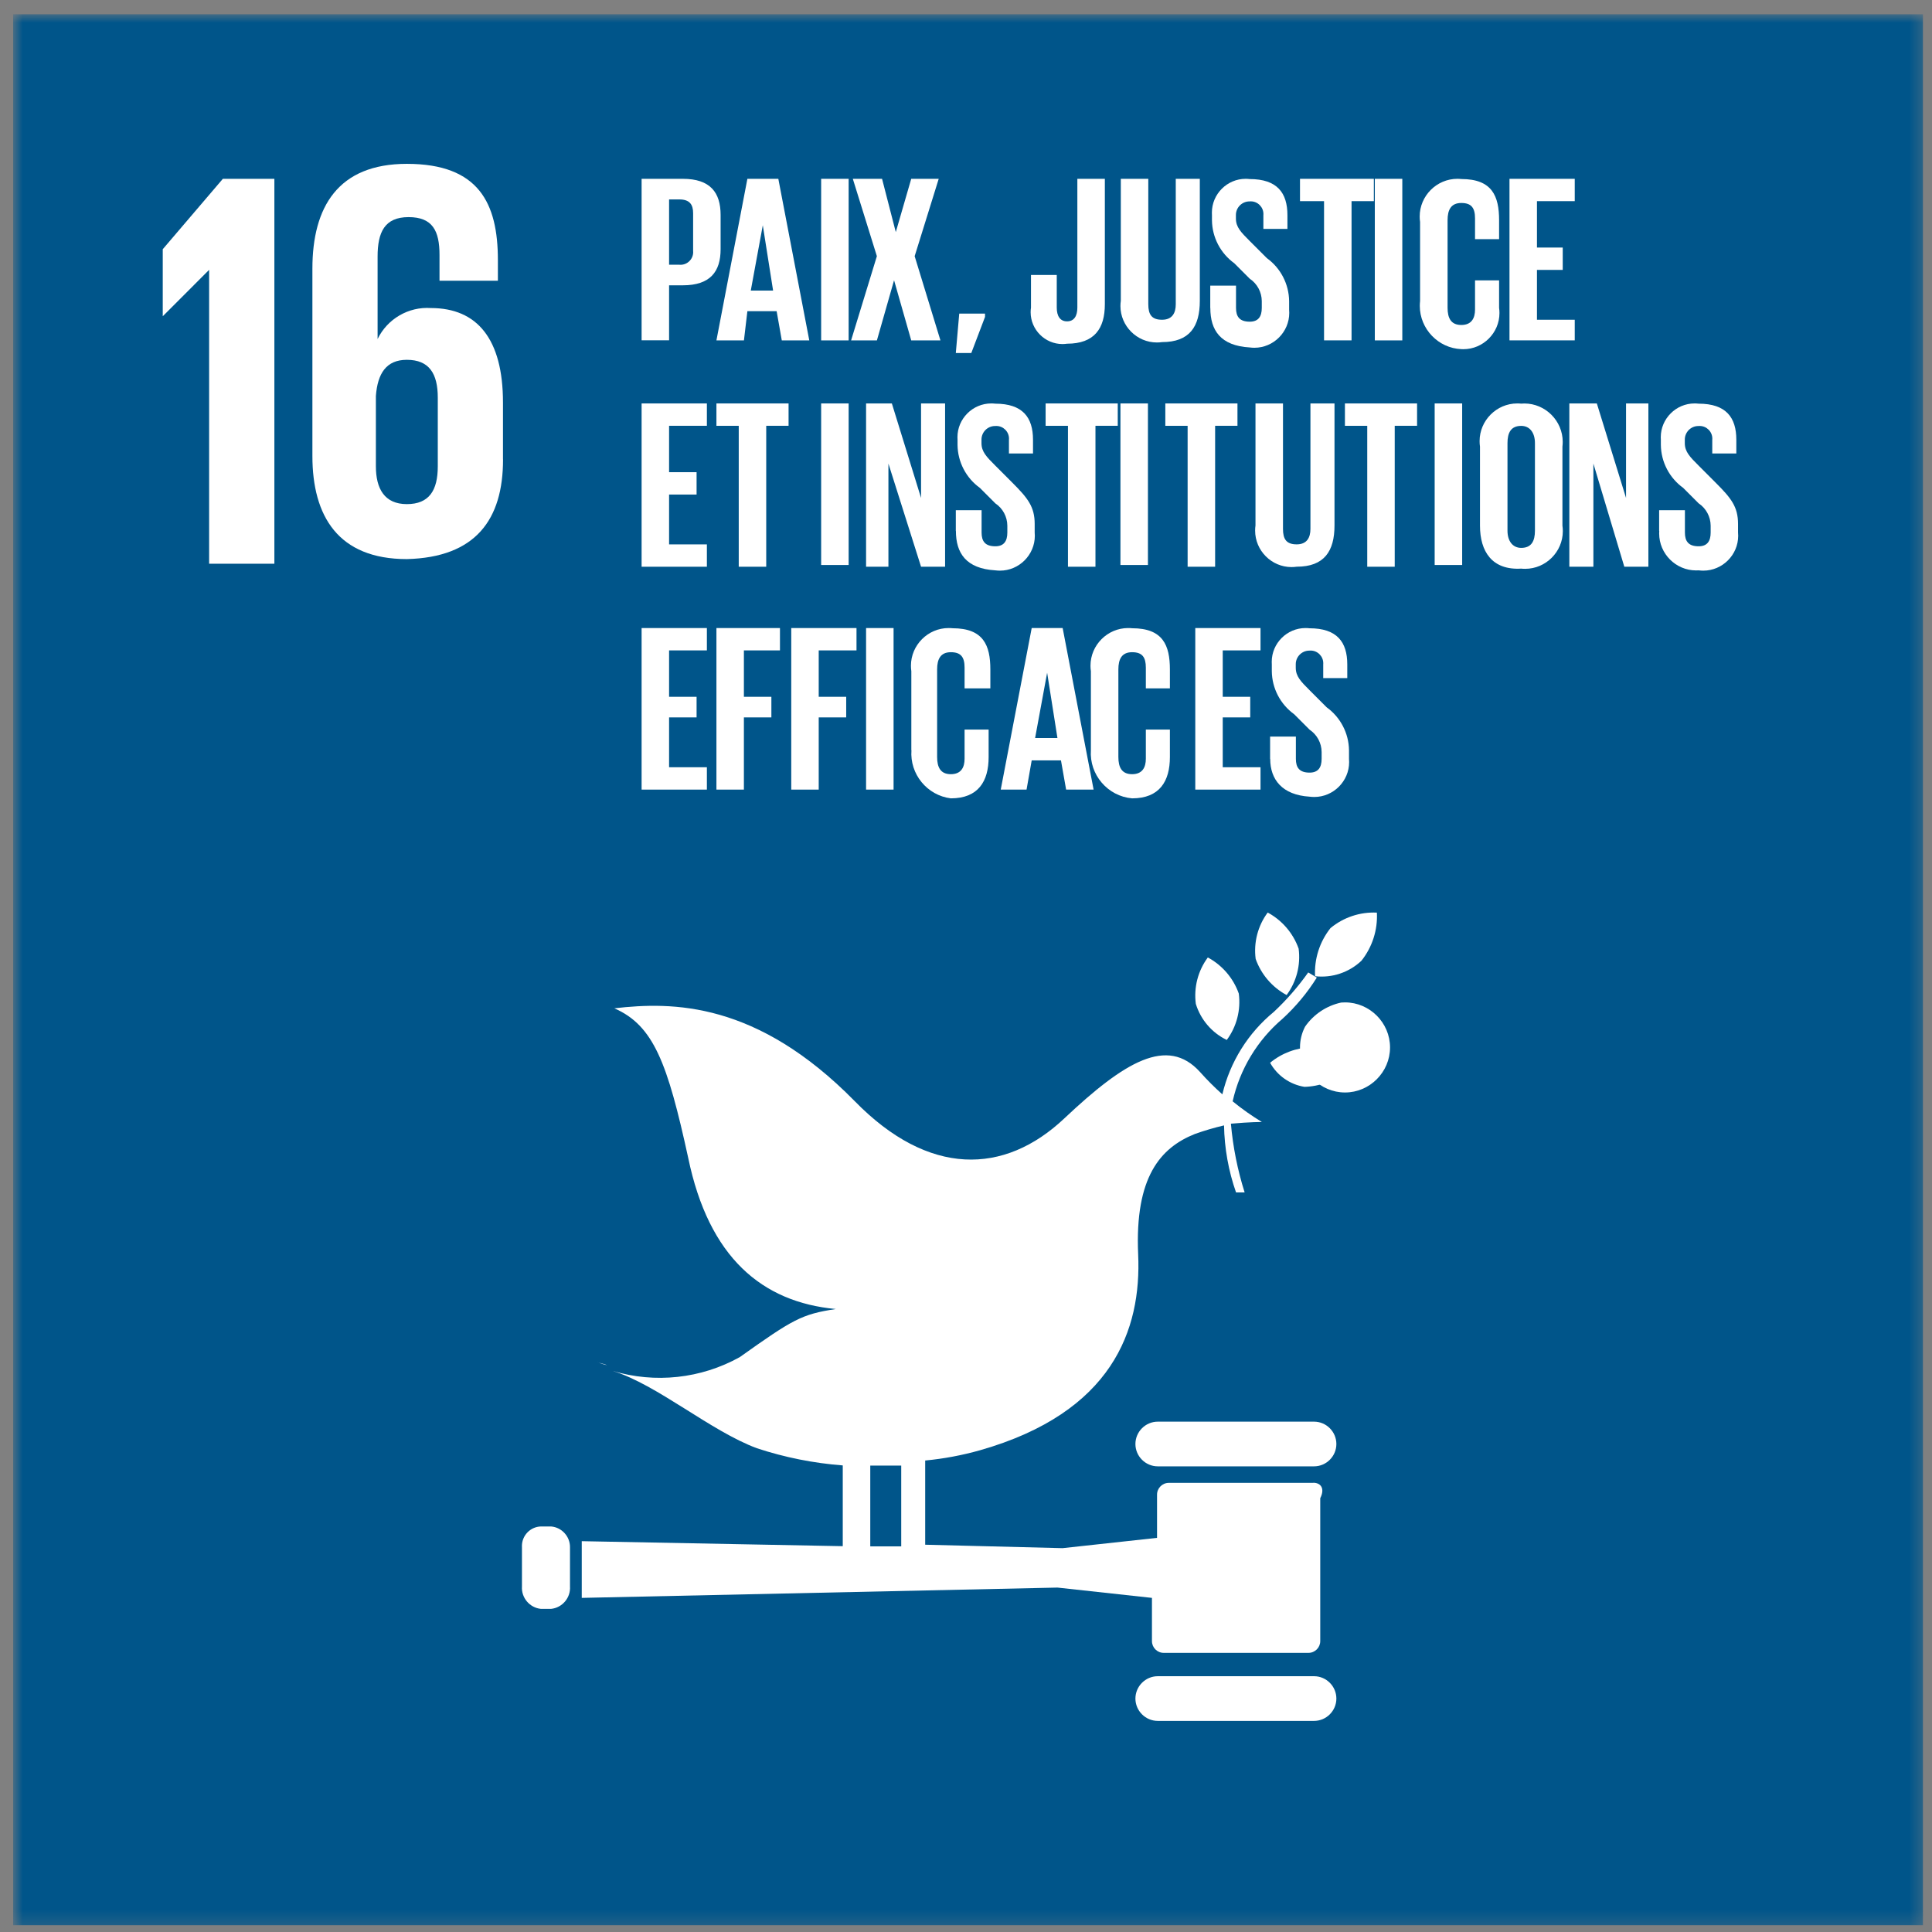 <svg width="129" height="129" viewBox="0 0 129 129" fill="none" xmlns="http://www.w3.org/2000/svg">
<rect x="0" y="0" width="129" height="129" fill="#808080" stroke="none"/>
<g clip-path="url(#clip0_619_19545)">
<mask id="mask0_619_19545" style="mask-type:luminance" maskUnits="userSpaceOnUse" x="0" y="0" width="129" height="129">
<path d="M128.627 0.942H0.875V128.779H128.627V0.942Z" fill="white"/>
</mask>
<g mask="url(#mask0_619_19545)">
<path d="M128.395 0.942H0.875V128.546H128.395V0.942Z" fill="#00558A"/>
<path d="M84.644 60.931C83.984 61.82 83.697 62.931 83.841 64.029C84.208 65.061 84.944 65.92 85.908 66.439C86.567 65.55 86.855 64.439 86.71 63.341C86.344 62.309 85.607 61.45 84.644 60.931Z" fill="white"/>
<path d="M81.912 69.438C82.571 68.549 82.859 67.438 82.714 66.34C82.348 65.308 81.611 64.449 80.647 63.93C79.988 64.819 79.701 65.93 79.845 67.028C80.168 68.084 80.918 68.959 81.912 69.438Z" fill="white"/>
<path d="M87.141 68.548C86.917 68.977 86.801 69.454 86.801 69.938C86.801 71.588 88.157 72.945 89.807 72.945C91.456 72.945 92.813 71.588 92.813 69.938C92.813 68.287 91.456 66.93 89.807 66.93C89.72 66.93 89.636 66.933 89.549 66.941C88.572 67.151 87.71 67.727 87.141 68.548Z" fill="white"/>
<path d="M88.838 61.968C88.115 62.877 87.747 64.022 87.807 65.182C88.94 65.311 90.075 64.933 90.903 64.149C91.626 63.241 91.995 62.096 91.935 60.936C90.811 60.881 89.707 61.25 88.838 61.968Z" fill="white"/>
<path d="M87.099 72.569C88.106 72.542 89.075 72.178 89.851 71.536C89.34 70.707 88.51 70.126 87.557 69.929C86.55 69.955 85.581 70.32 84.805 70.961C85.282 71.82 86.129 72.413 87.099 72.569Z" fill="white"/>
<path d="M87.74 94.924H77.304C76.487 94.924 75.812 95.597 75.812 96.417C75.812 97.235 76.487 97.908 77.304 97.908H87.74C88.558 97.908 89.23 97.235 89.23 96.417C89.23 95.597 88.558 94.924 87.74 94.924Z" fill="white"/>
<path d="M87.74 111.921H77.304C76.487 111.921 75.812 112.594 75.812 113.414C75.812 114.232 76.487 114.905 77.304 114.905H87.74C88.558 114.905 89.23 114.232 89.23 113.414C89.23 112.594 88.558 111.921 87.74 111.921Z" fill="white"/>
<path d="M40.529 91.155C40.3 91.04 40.07 91.04 39.84 90.925C40.062 91.025 40.292 91.1 40.529 91.155Z" fill="white"/>
<path d="M87.691 99.011H78.04C77.609 99.011 77.256 99.365 77.256 99.795V102.683L70.949 103.371L61.775 103.141V97.519C63.017 97.4 64.244 97.171 65.445 96.831C74.275 94.306 76.225 88.797 75.995 83.75C75.766 78.586 77.485 76.636 79.779 75.717C80.418 75.489 81.068 75.298 81.729 75.143C81.756 76.668 82.026 78.18 82.531 79.62H83.105C82.633 78.127 82.325 76.587 82.188 75.029C83.448 74.914 84.254 74.914 84.254 74.914C83.572 74.501 82.92 74.04 82.304 73.536C82.785 71.387 83.954 69.453 85.629 68.028C86.514 67.218 87.287 66.291 87.923 65.274L87.35 64.93C86.676 65.883 85.908 66.764 85.056 67.562C83.338 68.97 82.128 70.906 81.617 73.07C81.091 72.602 80.593 72.103 80.125 71.577C77.945 69.167 75.079 70.889 71.066 74.675C67.053 78.462 62.007 78.576 57.075 73.529C50.539 66.874 44.919 66.874 41.019 67.325C43.65 68.472 44.574 70.996 45.951 77.307C47.326 83.962 50.883 86.946 55.812 87.404C53.518 87.749 52.945 88.093 49.391 90.617C46.804 92.055 43.74 92.388 40.905 91.535C43.886 92.452 47.441 95.55 50.537 96.699C52.395 97.312 54.321 97.697 56.271 97.846V103.239L38.844 102.905V106.691L70.609 106.003L76.916 106.691V109.578C76.916 110.009 77.269 110.362 77.7 110.362H87.369C87.799 110.362 88.153 110.009 88.153 109.578V100.036C88.496 99.348 88.153 99.004 87.694 99.004M58.108 97.857H60.175V103.251H58.108V97.857Z" fill="white"/>
<path d="M38.059 105.931C38.108 106.681 37.547 107.347 36.799 107.424H36.111C35.364 107.347 34.802 106.681 34.851 105.931V103.299C34.849 103.275 34.849 103.25 34.849 103.226C34.849 102.524 35.412 101.944 36.111 101.923H36.799C37.509 101.983 38.061 102.587 38.059 103.299V105.931Z" fill="white"/>
<path d="M10.867 16.64V21.116L13.963 18.018V37.641H18.32V11.94H14.88L10.867 16.64Z" fill="white"/>
<path d="M33.584 30.665V26.879C33.584 22.634 31.863 20.568 28.767 20.568C27.275 20.468 25.864 21.29 25.212 22.636V17.129C25.212 15.522 25.671 14.497 27.279 14.497C28.887 14.497 29.346 15.415 29.346 17.022V18.744H33.244V17.366C33.244 13.58 31.983 10.94 27.166 10.94C22.578 10.94 20.859 13.809 20.859 17.939V30.447C20.859 34.462 22.58 37.331 27.166 37.331C31.754 37.216 33.588 34.699 33.588 30.676M29.231 31.135C29.231 32.742 28.658 33.66 27.164 33.66C25.671 33.66 25.098 32.627 25.098 31.135V26.435C25.212 24.942 25.785 24.025 27.164 24.025C28.656 24.025 29.231 24.942 29.231 26.55V31.135Z" fill="white"/>
<path d="M42.84 11.94H45.592C47.428 11.94 48.115 12.858 48.115 14.351V16.64C48.115 18.133 47.428 19.05 45.592 19.05H44.675V22.722H42.84V11.94ZM44.675 13.316V17.676H45.363C45.389 17.678 45.414 17.68 45.44 17.68C45.902 17.68 46.284 17.298 46.284 16.836C46.284 16.809 46.282 16.785 46.28 16.759V14.234C46.28 13.661 46.051 13.316 45.363 13.316H44.675Z" fill="white"/>
<path d="M47.836 22.728L49.903 11.94H51.969L54.036 22.728H52.2L51.856 20.776H49.903L49.673 22.728H47.836ZM50.13 19.4H51.62L50.932 15.04L50.13 19.4Z" fill="white"/>
<path d="M56.664 11.94H54.828V22.728H56.664V11.94Z" fill="white"/>
<path d="M58.549 17.105L56.943 11.94H58.895L59.812 15.497L60.843 11.94H62.678L61.072 17.105L62.793 22.728H60.843L59.697 18.712L58.551 22.728H56.828L58.549 17.105Z" fill="white"/>
<path d="M65.77 21.16L64.854 23.571H63.82L64.049 20.939H65.77V21.16Z" fill="white"/>
<path d="M73.771 11.94V20.317C73.771 21.925 73.083 22.949 71.247 22.949C71.146 22.964 71.043 22.972 70.939 22.972C69.775 22.972 68.816 22.013 68.816 20.848C68.816 20.744 68.824 20.641 68.839 20.539V18.359H70.56V20.539C70.56 21.113 70.789 21.457 71.247 21.457C71.706 21.457 71.935 21.113 71.935 20.539V11.94H73.771Z" fill="white"/>
<path d="M80.112 11.94V20.088C80.112 21.81 79.425 22.842 77.589 22.842C77.475 22.859 77.358 22.867 77.244 22.867C75.91 22.867 74.812 21.769 74.812 20.434C74.812 20.319 74.82 20.203 74.837 20.088V11.94H76.672V20.317C76.672 21.006 76.902 21.35 77.589 21.35C78.277 21.35 78.506 20.891 78.506 20.317V11.94H80.112Z" fill="white"/>
<path d="M80.809 20.562V19.071H82.529V20.562C82.529 21.135 82.759 21.479 83.446 21.479C84.019 21.479 84.249 21.135 84.249 20.562V20.103C84.245 19.503 83.944 18.943 83.446 18.61L82.415 17.578C81.493 16.913 80.936 15.847 80.923 14.71V14.366C80.919 14.309 80.918 14.253 80.918 14.196C80.918 12.957 81.934 11.94 83.172 11.94C83.26 11.94 83.35 11.944 83.439 11.956C85.274 11.956 85.962 12.873 85.962 14.366V15.283H84.356V14.366C84.358 14.339 84.359 14.315 84.359 14.289C84.359 13.826 83.978 13.444 83.516 13.444C83.49 13.444 83.465 13.446 83.439 13.448H83.426C82.93 13.448 82.522 13.856 82.522 14.352V14.595C82.522 15.168 82.866 15.512 83.439 16.086L84.585 17.233C85.507 17.898 86.061 18.964 86.075 20.101V20.675C86.082 20.746 86.084 20.819 86.084 20.891C86.084 22.169 85.034 23.22 83.756 23.22C83.653 23.22 83.548 23.213 83.445 23.199C81.494 23.085 80.814 22.053 80.814 20.567" fill="white"/>
<path d="M86.801 11.94H91.732V13.431H90.243V22.726H88.407V13.431H86.801V11.94Z" fill="white"/>
<path d="M93.632 11.94H91.797V22.728H93.632V11.94Z" fill="white"/>
<path d="M94.819 20.101V14.822C94.8 14.7 94.793 14.578 94.793 14.456C94.793 13.076 95.928 11.94 97.307 11.94C97.395 11.94 97.483 11.944 97.572 11.954C99.638 11.954 100.095 13.1 100.095 14.708V15.969H98.488V14.585C98.488 13.897 98.259 13.553 97.572 13.553C96.884 13.553 96.655 14.012 96.655 14.7V20.552C96.655 21.241 96.884 21.699 97.572 21.699C98.259 21.699 98.488 21.241 98.488 20.667V18.721H100.095V20.558C100.112 20.673 100.119 20.787 100.119 20.904C100.119 22.227 99.031 23.316 97.709 23.316C97.664 23.316 97.617 23.314 97.572 23.312C96.033 23.248 94.8 21.962 94.8 20.421C94.8 20.314 94.808 20.207 94.819 20.099" fill="white"/>
<path d="M100.789 11.94H105.146V13.431H102.623V16.529H104.344V18.022H102.623V21.35H105.146V22.726H100.789V11.94Z" fill="white"/>
<path d="M42.84 26.938H47.199V28.43H44.675V31.528H46.511V33.021H44.675V36.349H47.199V37.841H42.84V26.938Z" fill="white"/>
<path d="M47.836 26.938H52.653V28.43H51.161V37.841H49.326V28.432H47.836V26.938Z" fill="white"/>
<path d="M56.664 26.938H54.828V37.725H56.664V26.938Z" fill="white"/>
<path d="M59.32 30.953V37.841H57.828V26.938H59.549L61.499 33.248V26.938H63.104V37.841H61.499L59.32 30.953Z" fill="white"/>
<path d="M63.82 35.444V34.066H65.541V35.559C65.541 36.132 65.77 36.476 66.458 36.476C67.031 36.476 67.26 36.132 67.26 35.559V35.1C67.257 34.501 66.956 33.942 66.458 33.609L65.427 32.577C64.504 31.912 63.948 30.846 63.935 29.709V29.364C63.931 29.308 63.929 29.25 63.929 29.194C63.929 27.955 64.946 26.938 66.184 26.938C66.272 26.938 66.362 26.941 66.451 26.953C68.286 26.953 68.974 27.87 68.974 29.363V30.28H67.367V29.363C67.369 29.336 67.371 29.312 67.371 29.285C67.371 28.823 66.99 28.442 66.528 28.442C66.501 28.442 66.477 28.443 66.451 28.445H66.437C65.941 28.445 65.534 28.853 65.534 29.349V29.592C65.534 30.165 65.877 30.509 66.451 31.083L67.597 32.23C68.628 33.262 69.086 33.837 69.086 34.984V35.557C69.094 35.629 69.096 35.702 69.096 35.773C69.096 37.052 68.046 38.102 66.768 38.102C66.665 38.102 66.559 38.095 66.456 38.082C64.506 37.967 63.826 36.935 63.826 35.45" fill="white"/>
<path d="M69.816 26.938H74.633V28.43H73.144V37.841H71.308V28.432H69.816V26.938Z" fill="white"/>
<path d="M76.648 26.938H74.812V37.725H76.648V26.938Z" fill="white"/>
<path d="M77.809 26.938H82.626V28.43H81.134V37.841H79.298V28.432H77.809V26.938Z" fill="white"/>
<path d="M89.105 26.938V35.085C89.105 36.807 88.417 37.839 86.581 37.839C86.467 37.856 86.35 37.864 86.236 37.864C84.902 37.864 83.805 36.766 83.805 35.431C83.805 35.316 83.812 35.2 83.829 35.085V26.938H85.665V35.315C85.665 36.003 85.894 36.347 86.581 36.347C87.269 36.347 87.498 35.888 87.498 35.315V26.938H89.105Z" fill="white"/>
<path d="M89.801 26.938H94.618V28.43H93.126V37.841H91.291V28.432H89.801V26.938Z" fill="white"/>
<path d="M97.629 26.938H95.793V37.725H97.629V26.938Z" fill="white"/>
<path d="M98.819 35.098V29.82C98.8 29.697 98.793 29.575 98.793 29.453C98.793 28.073 99.928 26.938 101.307 26.938C101.395 26.938 101.483 26.941 101.572 26.951C101.641 26.945 101.713 26.941 101.782 26.941C103.187 26.941 104.343 28.099 104.343 29.504C104.343 29.609 104.337 29.714 104.324 29.82V35.098C104.343 35.221 104.35 35.343 104.35 35.465C104.35 36.845 103.215 37.98 101.836 37.98C101.748 37.98 101.66 37.977 101.572 37.967C99.621 38.082 98.819 36.82 98.819 35.098ZM102.488 35.442V29.583C102.488 28.895 102.145 28.436 101.572 28.436C100.884 28.436 100.655 28.895 100.655 29.583V35.435C100.655 36.123 100.999 36.582 101.572 36.582C102.259 36.582 102.488 36.123 102.488 35.435" fill="white"/>
<path d="M106.391 30.953V37.841H104.785V26.938H106.621L108.571 33.248V26.938H110.063V37.841H108.456L106.391 30.953Z" fill="white"/>
<path d="M110.781 35.444V34.066H112.502V35.559C112.502 36.132 112.731 36.476 113.419 36.476C113.992 36.476 114.221 36.132 114.221 35.559V35.1C114.217 34.501 113.917 33.942 113.419 33.609L112.388 32.577C111.465 31.912 110.909 30.846 110.896 29.709V29.364C110.892 29.308 110.89 29.25 110.89 29.194C110.89 27.955 111.907 26.938 113.145 26.938C113.233 26.938 113.323 26.941 113.412 26.953C115.247 26.953 115.935 27.87 115.935 29.363V30.28H114.328V29.363C114.33 29.336 114.332 29.312 114.332 29.285C114.332 28.823 113.951 28.442 113.489 28.442C113.462 28.442 113.438 28.443 113.412 28.445H113.398C112.902 28.445 112.495 28.853 112.495 29.349V29.592C112.495 30.165 112.838 30.509 113.412 31.083L114.557 32.23C115.589 33.262 116.049 33.837 116.049 34.984V35.557C116.057 35.629 116.059 35.702 116.059 35.773C116.059 37.052 115.008 38.102 113.731 38.102C113.628 38.102 113.522 38.095 113.419 38.082C113.361 38.086 113.304 38.087 113.246 38.087C111.895 38.087 110.783 36.974 110.783 35.623C110.783 35.565 110.785 35.508 110.789 35.45" fill="white"/>
<path d="M42.84 41.935H47.199V43.427H44.675V46.525H46.511V47.901H44.675V51.229H47.199V52.722H42.84V41.935Z" fill="white"/>
<path d="M47.836 41.935H52.078V43.427H49.67V46.525H51.505V47.901H49.67V52.722H47.836V41.935Z" fill="white"/>
<path d="M52.832 41.935H57.189V43.427H54.666V46.525H56.501V47.901H54.666V52.722H52.832V41.935Z" fill="white"/>
<path d="M59.664 41.935H57.828V52.722H59.664V41.935Z" fill="white"/>
<path d="M60.85 50.095V44.816C60.832 44.694 60.824 44.572 60.824 44.45C60.824 43.07 61.959 41.935 63.338 41.935C63.426 41.935 63.515 41.938 63.603 41.948C65.669 41.948 66.126 43.094 66.126 44.702V45.963H64.405V44.58C64.405 43.892 64.176 43.548 63.488 43.548C62.801 43.548 62.572 44.006 62.572 44.694V50.547C62.572 51.235 62.801 51.693 63.488 51.693C64.176 51.693 64.405 51.235 64.405 50.661V48.715H66.011V50.552C66.011 52.16 65.324 53.306 63.488 53.306C61.904 53.111 60.738 51.686 60.858 50.093" fill="white"/>
<path d="M66.82 52.722L68.887 41.935H70.954L73.02 52.722H71.185L70.841 50.77H68.887L68.543 52.722H66.82ZM69.114 49.279H70.606L69.918 44.918L69.114 49.279Z" fill="white"/>
<path d="M72.839 50.095V44.816C72.82 44.694 72.812 44.572 72.812 44.45C72.812 43.07 73.947 41.935 75.326 41.935C75.415 41.935 75.503 41.938 75.591 41.948C77.658 41.948 78.114 43.094 78.114 44.702V45.963H76.508V44.58C76.508 43.892 76.279 43.548 75.591 43.548C74.903 43.548 74.674 44.006 74.674 44.694V50.547C74.674 51.235 74.903 51.693 75.591 51.693C76.279 51.693 76.508 51.235 76.508 50.661V48.715H78.114V50.552C78.114 52.16 77.427 53.306 75.591 53.306C73.962 53.167 72.728 51.725 72.839 50.093" fill="white"/>
<path d="M79.809 41.935H84.165V43.427H81.642V46.525H83.478V47.901H81.642V51.229H84.165V52.722H79.809V41.935Z" fill="white"/>
<path d="M84.805 50.671V49.18H86.526V50.671C86.526 51.244 86.755 51.588 87.442 51.588C88.015 51.588 88.245 51.244 88.245 50.671V50.212C88.241 49.612 87.94 49.054 87.442 48.721L86.411 47.689C85.489 47.024 84.932 45.958 84.919 44.82V44.362C84.915 44.305 84.914 44.247 84.914 44.191C84.914 42.952 85.93 41.935 87.168 41.935C87.256 41.935 87.347 41.938 87.435 41.95C89.27 41.95 89.958 42.867 89.958 44.36V45.277H88.352V44.36C88.354 44.333 88.355 44.309 88.355 44.283C88.355 43.82 87.974 43.438 87.512 43.438C87.486 43.438 87.461 43.44 87.435 43.442H87.422C86.926 43.442 86.518 43.85 86.518 44.346V44.589C86.518 45.162 86.862 45.506 87.435 46.08L88.581 47.227C89.503 47.892 90.059 48.958 90.073 50.095V50.669C90.08 50.74 90.082 50.814 90.082 50.885C90.082 52.163 89.032 53.214 87.754 53.214C87.651 53.214 87.546 53.207 87.442 53.194C85.607 53.079 84.812 52.047 84.812 50.669" fill="white"/>
</g>
</g>
<defs>
<clipPath id="clip0_619_19545">
<rect width="127.752" height="127.836" fill="white" transform="translate(0.875 0.942)"/>
</clipPath>
</defs>
</svg>
